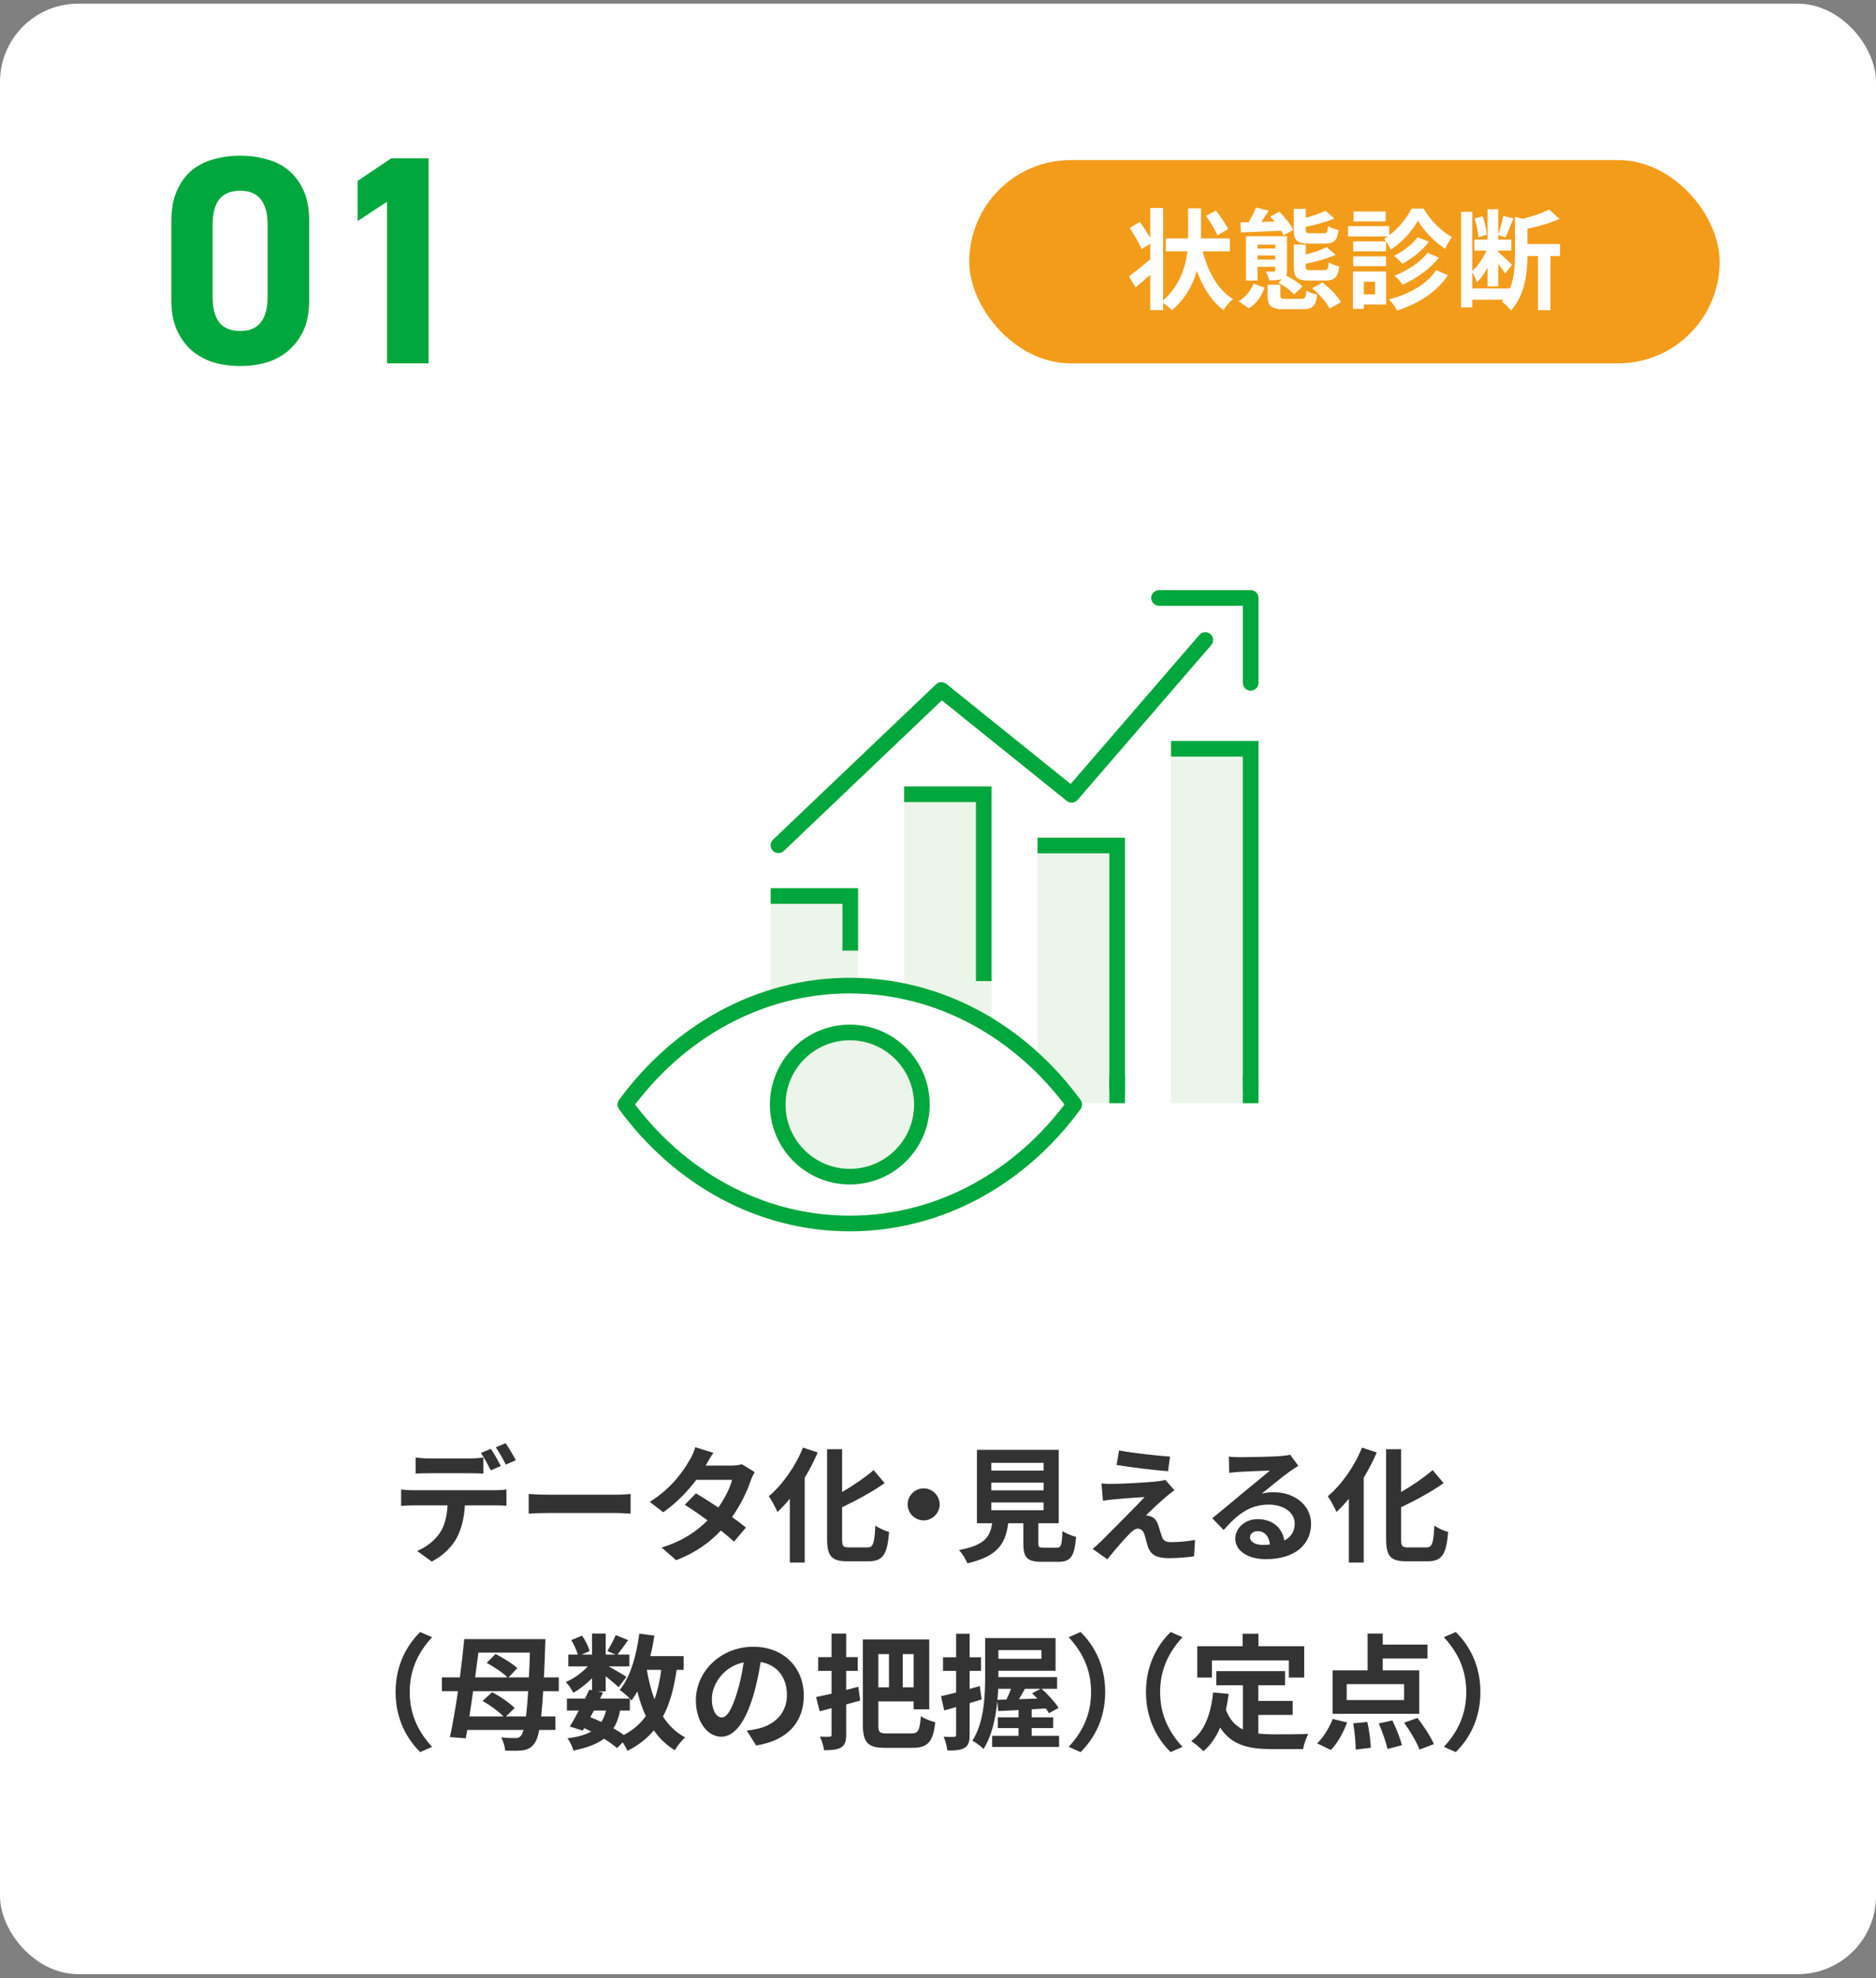 <svg width="240" height="253" viewBox="0 0 240 253" fill="none" xmlns="http://www.w3.org/2000/svg">
<rect x="0" y="0" width="240" height="253" fill="#808080" stroke="none"/>
<rect y="0.47" width="240" height="252" rx="10" fill="white"/>
<path d="M39.554 38.453C39.554 39.922 39.314 41.188 38.833 42.252C38.351 43.291 37.705 44.153 36.895 44.837C36.109 45.52 35.172 46.027 34.083 46.356C33.019 46.66 31.904 46.812 30.738 46.812C29.548 46.812 28.421 46.66 27.357 46.356C26.293 46.027 25.355 45.52 24.544 44.837C23.759 44.153 23.126 43.291 22.645 42.252C22.163 41.188 21.922 39.922 21.922 38.453V28.268C21.922 26.723 22.163 25.419 22.645 24.355C23.126 23.291 23.759 22.429 24.544 21.77C25.355 21.112 26.293 20.643 27.357 20.364C28.421 20.061 29.548 19.909 30.738 19.909C31.904 19.909 33.019 20.061 34.083 20.364C35.172 20.643 36.109 21.112 36.895 21.77C37.705 22.429 38.351 23.291 38.833 24.355C39.314 25.419 39.554 26.71 39.554 28.23V38.453ZM34.234 28.724C34.234 27.306 33.943 26.229 33.361 25.494C32.803 24.76 31.929 24.392 30.738 24.392C29.523 24.392 28.623 24.76 28.041 25.494C27.483 26.229 27.204 27.306 27.204 28.724V37.996C27.204 39.415 27.483 40.492 28.041 41.227C28.623 41.961 29.523 42.328 30.738 42.328C31.929 42.328 32.803 41.961 33.361 41.227C33.943 40.492 34.234 39.415 34.234 37.996V28.724ZM54.832 46.471H49.512V25.799L45.75 28.268V23.139L50.044 20.25H54.832V46.471Z" fill="#00A73C"/>
<rect x="124" y="20.471" width="96" height="26" rx="13" fill="#F39C1A"/>
<path d="M157.118 29.3L155.76 30.099C155.494 29.441 154.836 28.404 154.304 27.607L155.55 26.921C156.11 27.648 156.81 28.642 157.118 29.3ZM157.342 32.142H153.87C154.542 34.761 155.802 37.056 157.734 38.246C157.342 38.554 156.796 39.184 156.53 39.647C154.962 38.513 153.884 36.748 153.114 34.635C152.624 36.413 151.658 38.176 149.936 39.675C149.656 39.38 149.222 39.031 148.802 38.751V39.66H147.15V35.139C146.506 35.712 145.862 36.286 145.274 36.763L144.434 35.334C145.106 34.844 146.142 34.032 147.15 33.164V31.177L146.03 31.863C145.764 31.148 145.078 29.986 144.518 29.146L145.82 28.39C146.268 28.992 146.786 29.791 147.15 30.434V26.599H148.802V38.428C150.958 36.483 151.672 34.187 151.896 32.142H149.152V30.491H151.994V30.197V26.64H153.646V30.197V30.491H157.342V32.142ZM169.494 31.148H167.492C165.896 31.148 165.518 30.742 165.518 29.398V26.71H167.058V27.845C168.01 27.593 168.962 27.27 169.564 26.948L170.712 27.942C169.662 28.39 168.276 28.755 167.058 29.006V29.398C167.058 29.776 167.128 29.832 167.688 29.832H169.34C169.76 29.832 169.858 29.706 169.9 28.909C170.208 29.119 170.824 29.343 171.244 29.413C171.09 30.785 170.656 31.148 169.494 31.148ZM169.564 35.88H167.506C165.896 35.88 165.518 35.461 165.518 34.102V31.274H167.058V32.548C168.066 32.282 169.074 31.947 169.718 31.596L170.866 32.59C169.788 33.081 168.346 33.472 167.058 33.724V34.089C167.058 34.508 167.128 34.55 167.702 34.55H169.41C169.844 34.55 169.928 34.41 169.984 33.542C170.292 33.767 170.922 33.99 171.328 34.06C171.174 35.489 170.74 35.88 169.564 35.88ZM158.756 29.721L158.686 28.433L159.764 28.419C160.114 27.802 160.464 27.088 160.674 26.543L162.312 26.934C162.004 27.424 161.668 27.928 161.346 28.377L163.068 28.334C162.886 28.11 162.69 27.887 162.508 27.691L163.67 27.075C164.37 27.761 165.14 28.727 165.448 29.398L164.202 30.099C164.132 29.916 164.02 29.721 163.908 29.511C162.046 29.608 160.156 29.665 158.756 29.721ZM159.764 39.437L158.462 38.526C159.358 38.008 160.044 37.154 160.366 36.258L161.78 36.791C161.402 37.827 160.786 38.821 159.764 39.437ZM160.884 33.193H163.152V32.675H160.884V33.193ZM163.152 31.288H160.884V31.779H163.152V31.288ZM163.516 36.16L164.048 35.67C163.642 35.839 163.082 35.852 162.368 35.852C162.298 35.489 162.102 35.013 161.934 34.718C162.354 34.733 162.83 34.733 162.942 34.733C163.096 34.718 163.152 34.676 163.152 34.536V34.117H160.884V35.88H159.4V30.21H164.65V34.536C164.65 34.844 164.622 35.069 164.552 35.251C165.28 35.6 166.176 36.175 166.624 36.651L165.546 37.658C165.154 37.182 164.272 36.538 163.516 36.16ZM164.538 38.218H166.456C166.96 38.218 167.058 38.078 167.114 37.154C167.436 37.392 168.094 37.602 168.514 37.687C168.346 39.17 167.898 39.548 166.638 39.548H164.342C162.606 39.548 162.172 39.142 162.172 37.827V36.413H163.796V37.812C163.796 38.176 163.922 38.218 164.538 38.218ZM167.87 36.861L169.186 36.133C170.11 36.833 171.118 37.84 171.538 38.653L170.096 39.465C169.746 38.709 168.78 37.617 167.87 36.861ZM177.278 27.047V28.306H173.162V27.047H177.278ZM180.582 26.669H182.108C183.004 28.152 184.39 29.622 185.762 30.308C185.454 30.715 185.104 31.331 184.88 31.82C183.55 30.98 182.15 29.497 181.394 28.236C180.694 29.497 179.364 31.023 177.908 31.933C177.74 31.512 177.362 30.883 177.082 30.532C177.236 30.448 177.39 30.351 177.53 30.238H172.462V28.922H177.726V30.099C178.93 29.189 180.022 27.817 180.582 26.669ZM182.626 32.325L184.082 32.955C182.934 34.41 181.184 35.614 179.448 36.413C179.21 36.062 178.776 35.572 178.384 35.264C179.966 34.648 181.73 33.542 182.626 32.325ZM181.366 30.337L182.808 30.91C181.94 32.059 180.652 33.066 179.406 33.739C179.154 33.431 178.706 32.996 178.342 32.73C179.434 32.184 180.708 31.247 181.366 30.337ZM177.32 30.869V32.142H173.12V30.869H177.32ZM173.12 34.032V32.786H177.32V34.032H173.12ZM175.92 36.035H174.478V37.645H175.92V36.035ZM177.334 34.718V38.947H174.478V39.492H173.078V34.718H177.334ZM183.732 34.55L185.23 35.194C183.802 37.379 181.436 38.834 178.734 39.717C178.524 39.282 178.104 38.694 177.698 38.288C180.218 37.645 182.528 36.37 183.732 34.55ZM190.2 30L189.122 30.364C189.108 29.706 188.898 28.712 188.646 27.956L189.654 27.634C189.948 28.363 190.158 29.357 190.2 30ZM199.58 31.204V32.745H198.348V39.675H196.766V32.745H195.408C195.394 34.831 195.1 37.785 193.294 39.717C193.084 39.352 192.482 38.792 192.104 38.583C192.174 38.498 192.258 38.414 192.328 38.331H188.352V39.31H186.91V27.088H188.352V34.676C189.052 34.047 189.738 33.025 190.172 32.044H188.618V30.645H190.312V26.753H191.67V30.015C191.922 29.343 192.188 28.32 192.314 27.62L193.616 27.928C193.266 28.768 192.902 29.748 192.594 30.364L191.67 30.056V30.645H193.35V32.044H191.67V32.24C192.062 32.562 193.182 33.599 193.448 33.864L192.552 34.971C192.37 34.676 192.02 34.2 191.67 33.752V36.623H190.312V34.215C189.906 34.956 189.444 35.642 188.94 36.105C188.828 35.712 188.562 35.181 188.352 34.816V36.889H193.126V36.986C193.742 35.544 193.812 33.934 193.812 32.577V27.718L194.792 27.985C196.052 27.677 197.354 27.229 198.166 26.78L199.51 27.998C198.32 28.53 196.808 28.951 195.408 29.259V31.204H199.58Z" fill="white"/>
<path d="M160 95.764H150.812V140.081H160V95.764Z" fill="#EBF5E9" stroke="#EBF5E9" stroke-width="2" stroke-miterlimit="10" stroke-linecap="square"/>
<path d="M142.924 108.126H133.736V140.081H142.924V108.126Z" fill="#EBF5E9" stroke="#EBF5E9" stroke-width="2" stroke-miterlimit="10" stroke-linecap="square"/>
<path d="M125.853 101.577H116.664V140.081H125.853V101.577Z" fill="#EBF5E9" stroke="#EBF5E9" stroke-width="2" stroke-miterlimit="10" stroke-linecap="square"/>
<path d="M108.776 114.592H99.588V140.086H108.776V114.592Z" fill="#EBF5E9" stroke="#EBF5E9" stroke-width="2" stroke-miterlimit="10" stroke-linecap="square"/>
<path d="M99.588 108.102L120.437 88.239L137.096 101.646L154.197 81.847" stroke="#00A73C" stroke-width="2" stroke-linecap="round" stroke-linejoin="round"/>
<path d="M99.588 114.592H108.776V120.576" stroke="#00A73C" stroke-width="2" stroke-miterlimit="10" stroke-linecap="square"/>
<path d="M133.736 108.126H142.924V138.477" stroke="#00A73C" stroke-width="2" stroke-miterlimit="10" stroke-linecap="square"/>
<path d="M116.664 101.577H125.853V124.467" stroke="#00A73C" stroke-width="2" stroke-miterlimit="10" stroke-linecap="square"/>
<path d="M150.812 95.764H160V138.443" stroke="#00A73C" stroke-width="2" stroke-miterlimit="10" stroke-linecap="square"/>
<path d="M148.276 76.471H160V87.326" stroke="#00A73C" stroke-width="2" stroke-linecap="round" stroke-linejoin="round"/>
<path d="M108.776 138.477V140.081" stroke="#00A73C" stroke-width="2" stroke-linecap="square" stroke-linejoin="round"/>
<path d="M125.853 138.477V140.081" stroke="#00A73C" stroke-width="2" stroke-linecap="square" stroke-linejoin="round"/>
<path d="M142.924 138.477V140.081" stroke="#00A73C" stroke-width="2" stroke-linecap="square" stroke-linejoin="round"/>
<path d="M160 138.477V140.081" stroke="#00A73C" stroke-width="2" stroke-linecap="square" stroke-linejoin="round"/>
<path d="M108.712 156.47C120.304 156.47 130.64 150.535 137.429 141.258C130.645 131.982 120.304 126.046 108.712 126.046C97.12 126.046 86.784 131.982 80 141.258C86.784 150.535 97.125 156.47 108.717 156.47H108.712Z" fill="white" stroke="#00A73C" stroke-width="2" stroke-linecap="round" stroke-linejoin="round"/>
<path d="M117.94 141.258C117.94 146.35 113.809 150.481 108.717 150.481C103.625 150.481 99.495 146.35 99.495 141.258C99.495 136.166 103.625 132.036 108.717 132.036C113.809 132.036 117.94 136.166 117.94 141.258Z" fill="#EBF5E9" stroke="#00A73C" stroke-width="2" stroke-linecap="round" stroke-linejoin="round"/>
<path d="M53.172 186.39C53.684 186.47 54.34 186.518 54.884 186.518H60.116C60.66 186.518 61.3 186.47 61.844 186.39V188.454C61.3 188.422 60.676 188.406 60.116 188.406H54.884C54.34 188.406 53.652 188.422 53.172 188.454V186.39ZM51.316 190.486C51.796 190.55 52.356 190.582 52.852 190.582H63.332C63.668 190.582 64.372 190.55 64.788 190.486V192.566C64.388 192.534 63.78 192.518 63.332 192.518H59.476C59.38 194.166 59.028 195.51 58.452 196.63C57.892 197.75 56.66 198.982 55.236 199.702L53.364 198.342C54.5 197.91 55.62 196.998 56.26 196.054C56.916 195.062 57.188 193.862 57.252 192.518H52.852C52.388 192.518 51.764 192.55 51.316 192.582V190.486ZM62.804 185.286C63.204 185.878 63.764 186.886 64.068 187.478L62.788 188.038C62.452 187.382 61.956 186.422 61.524 185.814L62.804 185.286ZM64.692 184.566C65.108 185.174 65.7 186.182 65.988 186.742L64.708 187.302C64.372 186.63 63.86 185.702 63.428 185.094L64.692 184.566ZM67.636 191.062C68.212 191.11 69.38 191.158 70.212 191.158H78.804C79.556 191.158 80.26 191.094 80.676 191.062V193.574C80.292 193.558 79.476 193.494 78.804 193.494H70.212C69.3 193.494 68.228 193.526 67.636 193.574V191.062ZM91.268 185.798C90.868 186.358 90.468 187.078 90.276 187.43H93.524C94.02 187.43 94.564 187.366 94.916 187.254L96.548 188.262C96.372 188.566 96.164 188.998 96.02 189.398C95.588 190.694 94.788 192.406 93.652 194.006C94.34 194.502 94.964 194.966 95.428 195.35L93.908 197.158C93.476 196.758 92.884 196.262 92.228 195.734C90.82 197.222 88.996 198.582 86.5 199.526L84.644 197.91C87.412 197.062 89.188 195.766 90.516 194.438C89.476 193.67 88.42 192.95 87.604 192.438L89.028 190.982C89.876 191.462 90.884 192.118 91.892 192.79C92.724 191.638 93.412 190.246 93.652 189.254H89.076C87.956 190.742 86.468 192.278 84.852 193.398L83.124 192.07C85.924 190.326 87.412 188.134 88.212 186.742C88.468 186.358 88.804 185.622 88.948 185.078L91.268 185.798ZM102.724 185.126L104.612 185.75C104.148 186.838 103.588 187.926 102.948 188.982V199.83H101.044V191.67C100.532 192.294 99.988 192.87 99.46 193.366C99.252 192.886 98.708 191.83 98.356 191.35C100.084 189.894 101.764 187.542 102.724 185.126ZM108.612 197.894H110.964C111.732 197.894 111.86 197.35 111.988 195.094C112.436 195.43 113.236 195.798 113.748 195.91C113.524 198.662 113.028 199.67 111.14 199.67H108.404C106.388 199.67 105.812 199.03 105.812 196.774V185.334H107.732V190.806C109.236 189.942 110.708 188.918 111.764 188.006L113.172 189.67C111.588 190.79 109.604 191.862 107.732 192.758V196.79C107.732 197.734 107.844 197.894 108.612 197.894ZM118.164 190.342C119.284 190.342 120.212 191.27 120.212 192.39C120.212 193.51 119.284 194.438 118.164 194.438C117.044 194.438 116.116 193.51 116.116 192.39C116.116 191.27 117.044 190.342 118.164 190.342ZM126.82 192.15V193.142H133.508V192.15H126.82ZM126.82 189.606V190.598H133.508V189.606H126.82ZM126.82 187.078V188.07H133.508V187.078H126.82ZM133.54 197.926H135.204C135.748 197.926 135.844 197.654 135.924 195.798C136.324 196.102 137.172 196.422 137.668 196.55C137.46 199.078 136.964 199.734 135.38 199.734H133.268C131.364 199.734 130.916 199.158 130.916 197.366V194.806H128.98C128.644 197.35 127.7 199.03 123.748 199.926C123.572 199.414 123.06 198.63 122.692 198.23C125.972 197.622 126.66 196.55 126.932 194.806H124.98V185.414H135.444V194.806H132.836V197.35C132.836 197.862 132.932 197.926 133.54 197.926ZM143.156 185.494C144.948 185.83 148.02 186.166 149.684 186.278L149.428 188.15C147.748 188.022 144.756 187.67 142.852 187.35L143.156 185.494ZM150.244 190.582C149.828 190.87 149.492 191.158 149.204 191.398C148.468 192.022 146.98 193.398 146.596 193.814C146.74 193.798 147.028 193.862 147.204 193.926C147.668 194.07 147.956 194.422 148.164 195.014C148.308 195.446 148.484 196.054 148.628 196.47C148.772 196.966 149.124 197.222 149.748 197.222C150.98 197.222 152.084 197.094 152.884 196.934L152.756 199.03C152.1 199.158 150.452 199.27 149.62 199.27C148.1 199.27 147.284 198.934 146.884 197.894C146.724 197.414 146.532 196.662 146.42 196.262C146.244 195.702 145.892 195.494 145.572 195.494C145.236 195.494 144.9 195.75 144.516 196.134C143.972 196.694 142.772 198.006 141.668 199.414L139.78 198.086C140.068 197.846 140.452 197.51 140.884 197.094C141.7 196.262 144.98 192.998 146.436 191.462C145.316 191.494 143.396 191.67 142.484 191.75C141.924 191.798 141.444 191.878 141.108 191.926L140.916 189.718C141.284 189.75 141.86 189.782 142.452 189.766C143.204 189.766 146.836 189.606 148.164 189.43C148.468 189.398 148.9 189.318 149.076 189.254L150.244 190.582ZM159.92 196.582C159.92 197.174 160.576 197.574 161.536 197.574C161.872 197.574 162.176 197.558 162.464 197.526C162.368 196.486 161.776 195.814 160.912 195.814C160.304 195.814 159.92 196.182 159.92 196.582ZM157.2 186.278C157.648 186.342 158.208 186.358 158.656 186.358C159.504 186.358 162.928 186.294 163.84 186.214C164.496 186.15 164.864 186.102 165.056 186.038L166.096 187.462C165.728 187.702 165.344 187.926 164.976 188.198C164.112 188.806 162.432 190.214 161.424 191.014C161.952 190.886 162.432 190.838 162.944 190.838C165.664 190.838 167.728 192.534 167.728 194.87C167.728 197.398 165.808 199.398 161.936 199.398C159.712 199.398 158.032 198.374 158.032 196.774C158.032 195.478 159.2 194.278 160.896 194.278C162.88 194.278 164.08 195.494 164.304 197.014C165.184 196.55 165.632 195.814 165.632 194.838C165.632 193.398 164.192 192.422 162.304 192.422C159.856 192.422 158.256 193.718 156.544 195.67L155.088 194.166C156.224 193.254 158.16 191.622 159.104 190.838C160 190.102 161.664 188.758 162.448 188.07C161.632 188.086 159.424 188.182 158.576 188.23C158.144 188.262 157.632 188.31 157.264 188.358L157.2 186.278ZM174.24 185.126L176.128 185.75C175.664 186.838 175.104 187.926 174.464 188.982V199.83H172.56V191.67C172.048 192.294 171.504 192.87 170.976 193.366C170.768 192.886 170.224 191.83 169.872 191.35C171.6 189.894 173.28 187.542 174.24 185.126ZM180.128 197.894H182.48C183.248 197.894 183.376 197.35 183.504 195.094C183.952 195.43 184.752 195.798 185.264 195.91C185.04 198.662 184.544 199.67 182.656 199.67H179.92C177.904 199.67 177.328 199.03 177.328 196.774V185.334H179.248V190.806C180.752 189.942 182.224 188.918 183.28 188.006L184.688 189.67C183.104 190.79 181.12 191.862 179.248 192.758V196.79C179.248 197.734 179.36 197.894 180.128 197.894ZM50.608 216.39C50.608 212.966 52.032 210.406 53.76 208.71L55.28 209.382C53.68 211.11 52.416 213.318 52.416 216.39C52.416 219.462 53.68 221.67 55.28 223.398L53.76 224.07C52.032 222.374 50.608 219.814 50.608 216.39ZM64.72 219.51H67.296C67.392 218.678 67.488 217.606 67.568 216.278H60.528C60.368 217.398 60.208 218.502 60.048 219.51H64.416C63.792 218.87 62.688 218.07 61.744 217.526L62.96 216.406C63.952 216.934 65.216 217.782 65.84 218.438L64.72 219.51ZM67.792 211.35H61.2C61.072 212.374 60.928 213.446 60.784 214.518H64.928C64.352 213.926 63.2 213.174 62.272 212.662L63.392 211.526C64.336 211.99 65.552 212.742 66.176 213.334L65.056 214.518H67.664C67.712 213.574 67.76 212.518 67.792 211.35ZM71.488 216.278H69.488C69.408 217.574 69.328 218.646 69.232 219.51H71.056V221.238H68.976C68.832 222.07 68.64 222.566 68.432 222.87C68 223.51 67.584 223.718 66.96 223.83C66.384 223.926 65.504 223.91 64.624 223.878C64.608 223.398 64.384 222.662 64.112 222.198C64.928 222.278 65.616 222.278 66 222.278C66.32 222.278 66.48 222.198 66.672 221.942C66.784 221.814 66.88 221.59 66.976 221.238H59.776L59.584 222.31L57.568 222.15C57.904 220.55 58.272 218.47 58.592 216.278H56.528V214.518H58.832C59.056 212.838 59.248 211.142 59.392 209.622H69.776C69.776 209.622 69.76 210.358 69.744 210.598C69.696 212.07 69.648 213.366 69.584 214.518H71.488V216.278ZM80.576 218.758H79.328C79.152 219.654 78.88 220.406 78.48 221.03C78.976 221.318 79.44 221.606 79.808 221.878C80.992 221.254 81.92 220.454 82.624 219.462C82.176 218.518 81.824 217.462 81.536 216.31C81.312 216.726 81.056 217.11 80.8 217.462C80.736 217.398 80.672 217.318 80.576 217.222V218.758ZM75.984 218.758L75.52 219.606C76 219.798 76.464 219.99 76.928 220.214C77.184 219.814 77.392 219.334 77.536 218.758H75.984ZM84.592 213.558H82.752C82.976 214.902 83.296 216.166 83.728 217.318C84.128 216.23 84.416 214.966 84.592 213.558ZM87.456 213.558H86.56C86.224 215.926 85.68 217.91 84.816 219.526C85.552 220.662 86.48 221.574 87.648 222.182C87.216 222.566 86.624 223.302 86.336 223.83C85.248 223.174 84.368 222.326 83.648 221.286C82.768 222.342 81.664 223.206 80.272 223.91C80.16 223.638 79.92 223.206 79.664 222.822L78.944 223.558C78.512 223.19 77.936 222.774 77.28 222.358C76.336 223.062 75.056 223.526 73.344 223.878C73.232 223.334 72.896 222.694 72.592 222.31C73.888 222.134 74.88 221.878 75.632 221.446C75.344 221.286 75.04 221.142 74.736 221.014L74.56 221.318L72.896 220.806C73.248 220.246 73.648 219.526 74.048 218.758H72.528V217.222H74.848C75.04 216.822 75.232 216.438 75.392 216.086L75.744 216.166V214.63C75.008 215.366 74.144 216.038 73.344 216.486C73.136 216.07 72.736 215.446 72.384 215.11C73.36 214.71 74.432 213.942 75.2 213.11H72.704V211.606H73.92C73.776 211.062 73.424 210.326 73.088 209.75L74.464 209.174C74.88 209.782 75.296 210.598 75.424 211.158L74.4 211.606H75.744V208.918H77.488V211.606H78.752L77.696 211.142C78.064 210.566 78.512 209.718 78.768 209.11L80.368 209.75C79.872 210.438 79.376 211.11 78.992 211.606H80.512V213.11H77.888C78.656 213.542 79.792 214.214 80.144 214.454L79.136 215.766C78.784 215.43 78.112 214.87 77.488 214.374V216.31H76.464L77.152 216.454L76.768 217.222H80.576C80.208 216.854 79.632 216.358 79.28 216.118C80.64 214.486 81.408 211.766 81.792 208.918L83.712 209.174C83.584 210.07 83.408 210.95 83.2 211.798H87.456V213.558ZM102.832 216.838C102.832 220.214 100.768 222.598 96.736 223.222L95.536 221.318C96.144 221.254 96.592 221.158 97.024 221.062C99.072 220.582 100.672 219.11 100.672 216.774C100.672 214.566 99.472 212.918 97.312 212.55C97.088 213.91 96.816 215.382 96.352 216.886C95.392 220.118 94.016 222.102 92.272 222.102C90.496 222.102 89.024 220.15 89.024 217.446C89.024 213.75 92.224 210.598 96.368 210.598C100.336 210.598 102.832 213.35 102.832 216.838ZM91.072 217.238C91.072 218.854 91.712 219.638 92.336 219.638C93.008 219.638 93.632 218.63 94.288 216.47C94.656 215.286 94.96 213.926 95.136 212.598C92.496 213.142 91.072 215.478 91.072 217.238ZM109.808 215.718L110.048 217.478C109.456 217.638 108.864 217.814 108.256 217.974V221.83C108.256 222.726 108.096 223.174 107.6 223.478C107.104 223.766 106.416 223.83 105.424 223.83C105.36 223.35 105.136 222.582 104.896 222.086C105.408 222.118 105.936 222.118 106.112 222.102C106.304 222.102 106.384 222.038 106.384 221.846V218.454C105.84 218.598 105.344 218.726 104.864 218.854L104.4 217.03C104.976 216.918 105.648 216.758 106.384 216.598V213.686H104.672V211.926H106.384V208.918H108.256V211.926H109.728V213.686H108.256V216.118L109.808 215.718ZM113.728 211.542H112.368V215.782H113.728V211.542ZM116.88 215.782V211.542H115.488V215.782H116.88ZM113.504 221.686H116.608C117.488 221.686 117.664 221.27 117.808 219.478C118.272 219.798 119.088 220.118 119.648 220.246C119.392 222.646 118.768 223.526 116.768 223.526H113.28C111.088 223.526 110.384 222.934 110.384 220.55V209.67H118.88V218.598H116.88V217.59H112.368V220.566C112.368 221.542 112.512 221.686 113.504 221.686ZM125.344 215.622L125.584 217.334C125.072 217.494 124.56 217.654 124.048 217.798V221.846C124.048 222.726 123.904 223.206 123.424 223.51C122.928 223.814 122.256 223.878 121.2 223.862C121.152 223.398 120.944 222.614 120.72 222.102C121.296 222.134 121.856 222.134 122.048 222.118C122.24 222.118 122.32 222.054 122.32 221.846V218.31C121.792 218.47 121.264 218.614 120.8 218.742L120.384 216.918C120.928 216.806 121.6 216.63 122.32 216.454V213.686H120.64V211.942H122.32V208.934H124.048V211.942H125.504V213.686H124.048V215.99L125.344 215.622ZM127.6 217.382L128.752 217.35C128.96 216.934 129.168 216.438 129.344 215.974H127.696C127.68 216.422 127.648 216.902 127.6 217.382ZM133.232 211.03H127.728V212.134H133.232V211.03ZM133.12 215.974H131.12C130.864 216.438 130.608 216.902 130.352 217.302C131.104 217.286 131.904 217.254 132.72 217.222C132.48 216.982 132.256 216.758 132.032 216.55L133.12 215.974ZM131.984 221.99H135.488V223.414H126.928V221.99H130.304V220.998H127.648V219.622H130.304V218.694L127.712 218.822L127.584 217.558C127.376 219.702 126.896 222.022 125.808 223.686C125.536 223.35 124.8 222.806 124.4 222.614C125.92 220.246 126.032 216.822 126.032 214.342V209.494H135.04V213.67H127.728V214.342V214.486H135.232V215.974H133.264C134.064 216.71 135.008 217.718 135.424 218.422L134.192 219.094C134.08 218.918 133.952 218.71 133.792 218.486L131.984 218.598V219.622H134.736V220.998H131.984V221.99ZM141.392 216.39C141.392 219.814 139.968 222.374 138.24 224.07L136.72 223.398C138.32 221.67 139.584 219.462 139.584 216.39C139.584 213.318 138.32 211.11 136.72 209.382L138.24 208.71C139.968 210.406 141.392 212.966 141.392 216.39ZM146.608 216.39C146.608 212.966 148.032 210.406 149.76 208.71L151.28 209.382C149.68 211.11 148.416 213.318 148.416 216.39C148.416 219.462 149.68 221.67 151.28 223.398L149.76 224.07C148.032 222.374 146.608 219.814 146.608 216.39ZM155.04 212.342V214.534H153.168V210.534H158.976V208.934H160.992V210.534H166.848V214.534H164.88V212.342H155.04ZM160.976 219.318V221.702C161.552 221.766 162.16 221.798 162.8 221.798C163.664 221.798 166.304 221.798 167.376 221.75C167.104 222.214 166.8 223.126 166.704 223.686H162.704C159.76 223.686 157.568 223.206 156.096 220.934C155.584 222.15 154.88 223.174 153.968 223.958C153.648 223.622 152.848 222.95 152.4 222.662C154.128 221.382 154.912 219.174 155.2 216.438L157.184 216.63C157.088 217.35 156.976 218.022 156.832 218.662C157.312 219.942 158.064 220.71 159.008 221.174V215.526H155.6V213.718H164.4V215.526H160.976V217.526H165.376V219.318H160.976ZM179.632 217.414V215.382H172.288V217.414H179.632ZM181.568 213.622V219.174H170.48V213.622H174.96V208.918H176.896V210.326H182.624V212.102H176.896V213.622H181.568ZM170.256 223.798L168.496 222.95C169.28 222.246 170.048 220.982 170.496 219.83L172.336 220.278C171.872 221.558 171.104 222.95 170.256 223.798ZM173.12 220.39L174.928 220.214C175.168 221.302 175.344 222.678 175.376 223.51L173.44 223.75C173.44 222.918 173.312 221.494 173.12 220.39ZM176.384 220.406L178.128 220.022C178.624 221.03 179.152 222.358 179.344 223.19L177.504 223.67C177.328 222.838 176.848 221.462 176.384 220.406ZM179.632 220.31L181.344 219.702C182.112 220.71 183.04 222.102 183.44 223.046L181.6 223.75C181.264 222.838 180.4 221.382 179.632 220.31ZM189.392 216.39C189.392 219.814 187.968 222.374 186.24 224.07L184.72 223.398C186.32 221.67 187.584 219.462 187.584 216.39C187.584 213.318 186.32 211.11 184.72 209.382L186.24 208.71C187.968 210.406 189.392 212.966 189.392 216.39Z" fill="#333333"/>
</svg>
